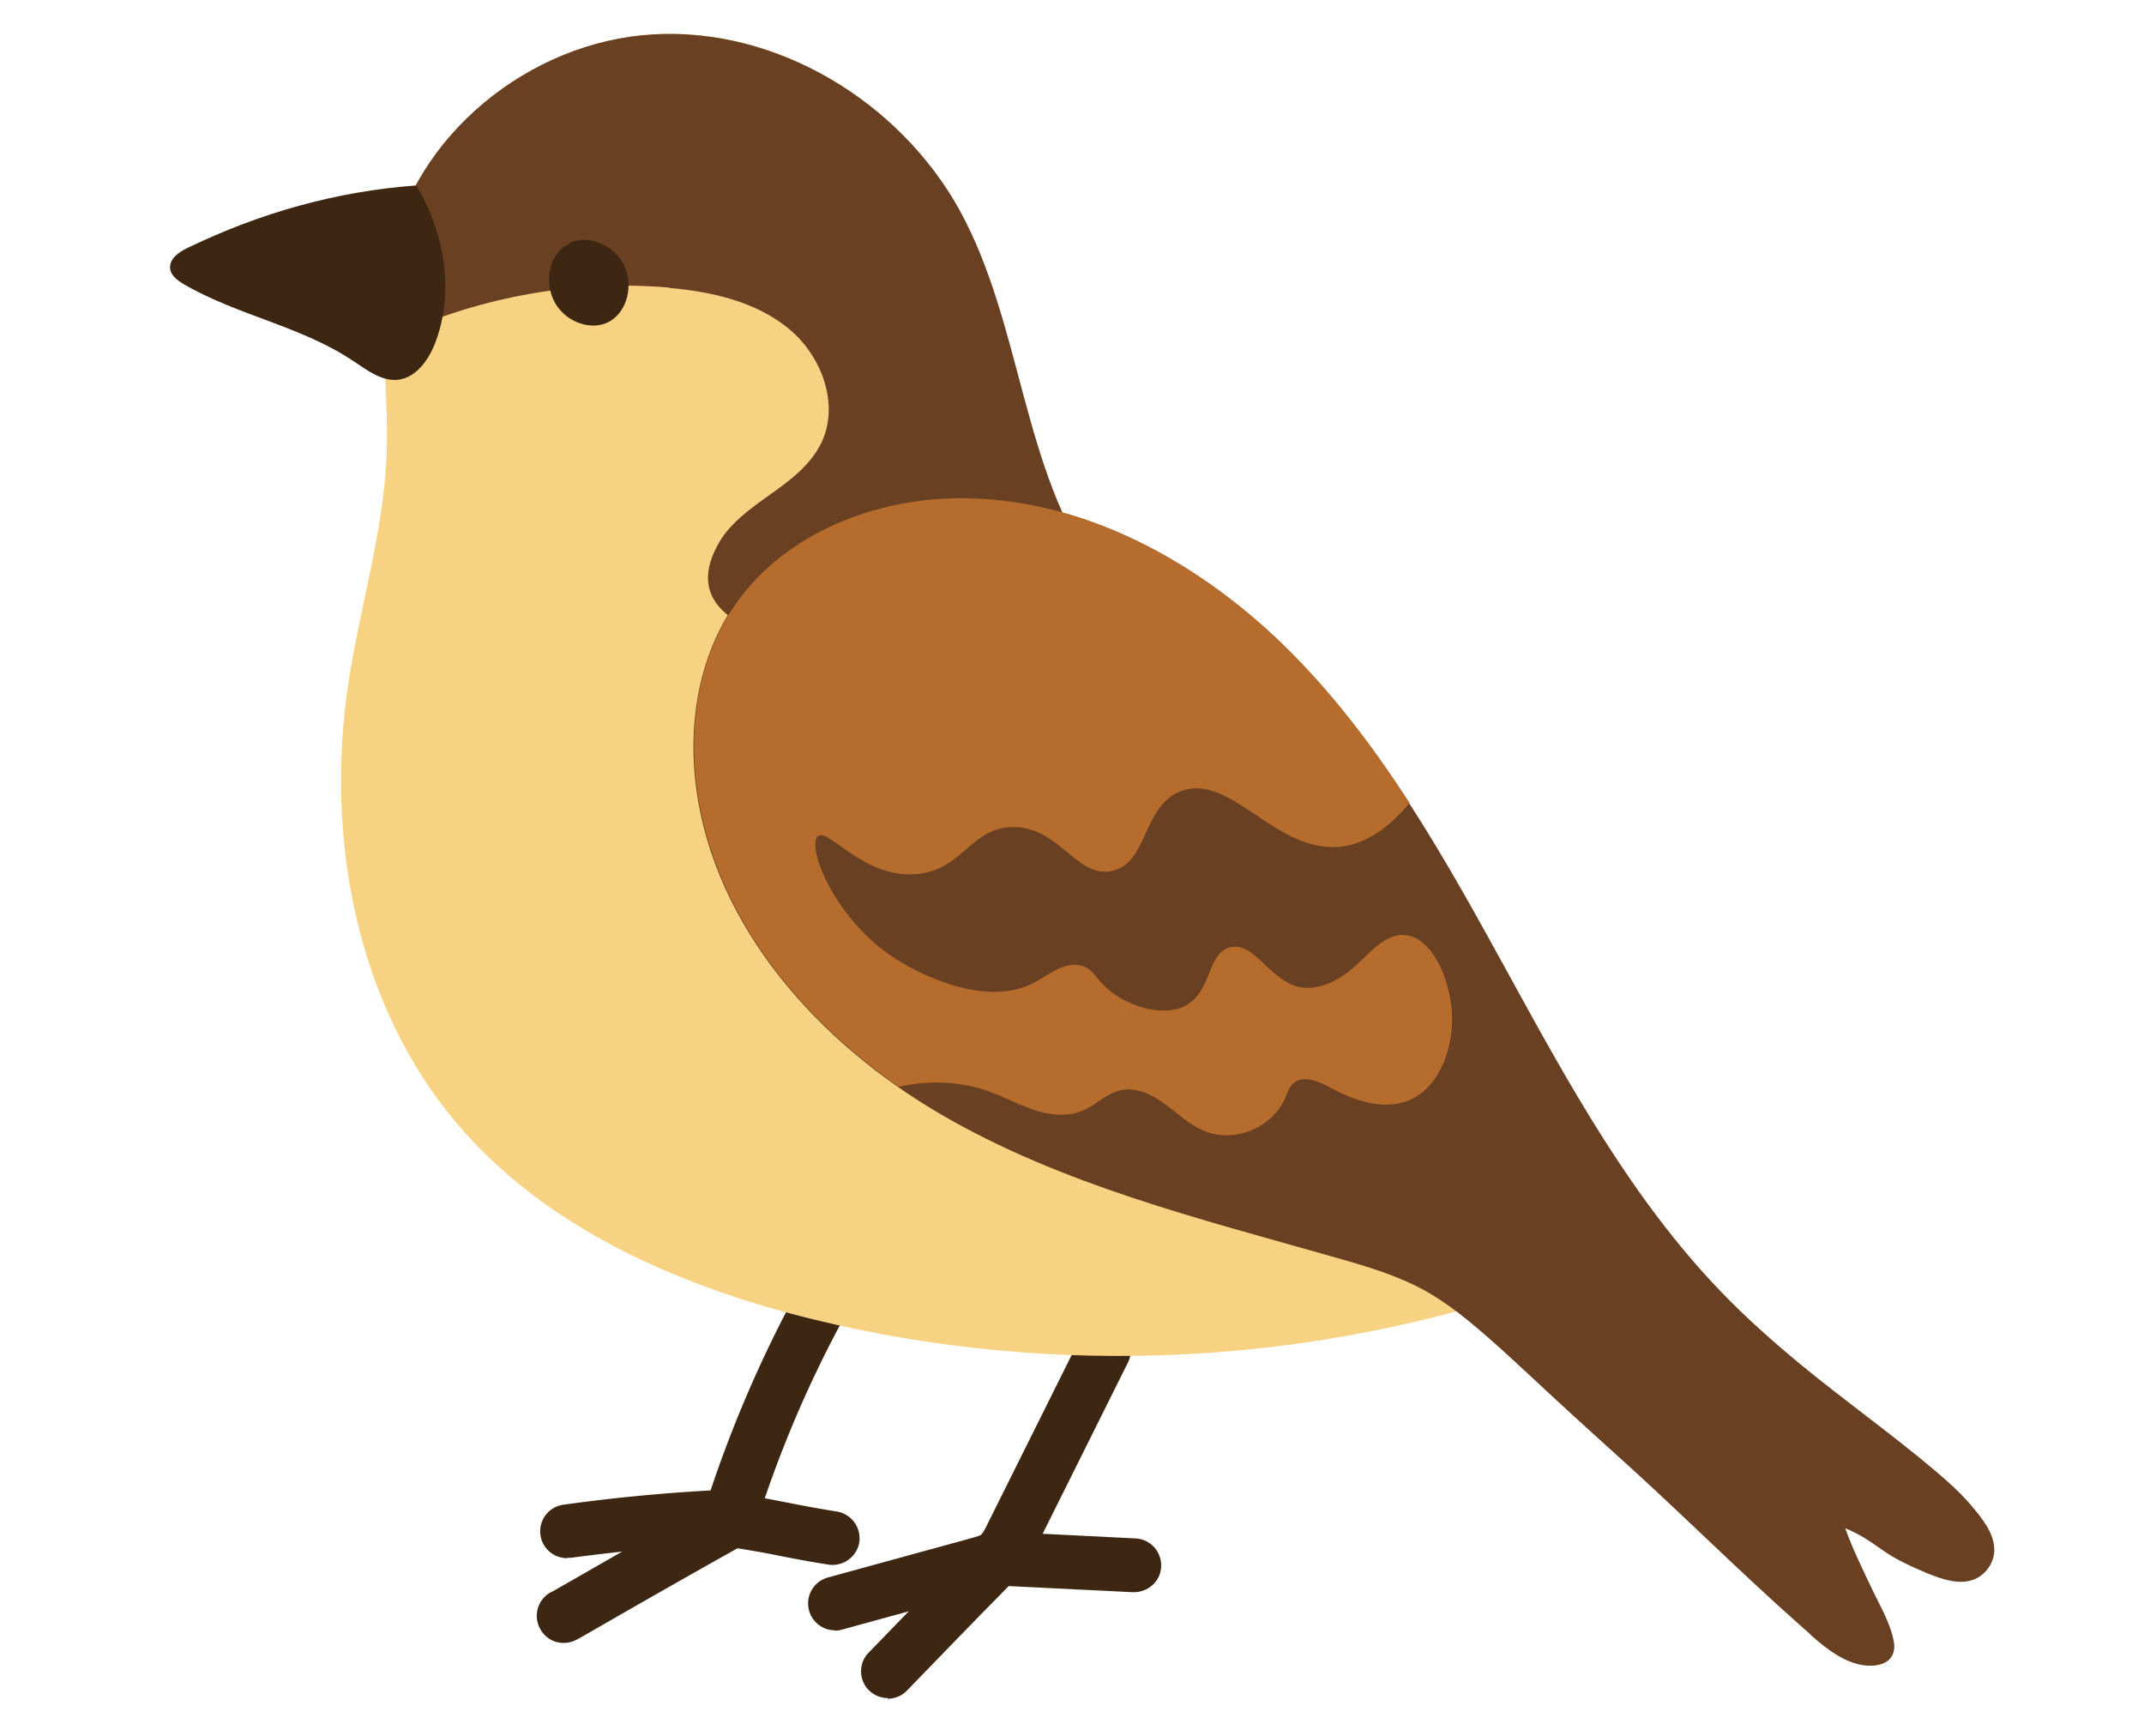 <svg width="63" height="51" fill="none" xmlns="http://www.w3.org/2000/svg"><path d="M16.66 45.78a.789.789 0 01-.11-1.57 52 52 0 014.33-.42 36.47 36.47 0 012.43-5.64.79.79 0 111.39.75 34.177 34.177 0 00-2.48 5.89c-.1.32-.39.54-.72.55-1.57.07-3.16.22-4.73.43h-.11v.01z" fill="#3E2712"/><path d="M16.56 48.27a.77.77 0 01-.68-.4.788.788 0 01.29-1.08l.08-.04c1.61-.92 3.27-1.88 4.89-2.77a.83.83 0 01.49-.09c.61.08 1.06.17 1.52.26.4.08.83.16 1.44.26.43.07.72.47.66.9-.07.43-.47.72-.9.66-.64-.1-1.09-.19-1.5-.27-.39-.08-.74-.14-1.18-.21-1.54.86-3.11 1.76-4.64 2.64l-.08.04c-.12.07-.26.1-.39.1z" fill="#3E2712"/><path d="M24.53 47.9a.79.79 0 01-.21-1.55l4.19-1.15c.1-.03.27-.07.32-.11.05-.04.14-.21.19-.32l2.71-5.44c.19-.39.67-.55 1.06-.35.39.19.55.67.35 1.06l-2.71 5.44c-.12.25-.3.59-.62.85-.3.24-.64.33-.88.4l-4.19 1.15c-.07.02-.14.03-.21.03v-.01z" fill="#3E2712"/><path d="M26.09 49.89c-.2 0-.39-.07-.55-.22-.31-.3-.32-.8-.02-1.11l.04-.04c1.07-1.11 2.15-2.22 3.21-3.29.16-.16.38-.25.6-.23l4 .2c.43.02.77.39.75.83-.02.44-.39.76-.83.75l-3.65-.18c-.98.99-1.96 2.01-2.95 3.03l-.04.04c-.15.16-.36.24-.57.24l.01-.02z" fill="#3E2712"/><path d="M45.49 37.69c-6.9 2.44-14.51 2.81-21.61 1.07-3.94-.97-7.86-2.68-10.47-5.77-2.95-3.5-3.86-8.41-3.17-12.94.34-2.22 1.02-4.39 1.12-6.64.08-1.95-.28-3.92.09-5.83.69-3.59 4.11-6.35 7.74-6.57 3.63-.22 7.22 1.96 8.98 5.15 1.86 3.37 1.82 7.63 4.08 10.75 1.07 1.48 2.58 2.58 3.96 3.79 4.91 4.33 8.24 10.39 9.28 16.98v.01z" fill="#F6D282"/><path d="M19.67 8.46c1.25.11 2.54.4 3.51 1.2.97.8 1.5 2.23.95 3.36-.32.65-.92 1.1-1.5 1.51-.59.42-1.2.85-1.54 1.48-1.92 3.51 6.4 3.29 7.98 3.25 1.62-.03 3.37-.03 4.98-.43-.65-.59-1.27-1.21-1.78-1.92-2.26-3.12-2.22-7.37-4.08-10.75-1.77-3.18-5.36-5.36-9-5.15-3.64.21-7.05 2.98-7.74 6.55-.16.81-.18 1.63-.16 2.46 2.59-1.26 5.51-1.82 8.38-1.57v.01z" fill="#694022"/><path d="M53.22 48.04c-.16-.14-.31-.28-.45-.4-1.63-1.45-3.17-2.98-4.78-4.45-.83-.75-1.66-1.5-2.48-2.26-.78-.72-1.55-1.46-2.37-2.13-.39-.32-.81-.62-1.25-.87-.83-.46-1.75-.73-2.67-.99-3.96-1.13-8.03-2.13-11.59-4.21-3.56-2.08-6.62-5.47-7.17-9.55-.25-1.82.04-3.75 1.04-5.29 1.38-2.1 3.96-3.19 6.48-3.25 3.77-.09 7.35 1.9 10 4.59 2.65 2.69 4.51 6.04 6.32 9.34 1.81 3.3 3.65 6.66 6.27 9.38.73.76 1.52 1.46 2.33 2.13 1.3 1.07 2.67 2.04 3.95 3.12.38.32.76.66 1.09 1.05.3.36.67.8.66 1.3 0 .36-.25.71-.58.85-.45.18-.95 0-1.4-.18-.47-.2-.94-.41-1.35-.71-.3-.21-.61-.43-1.05-.61.22.61.5 1.18.78 1.77.24.51.55 1.01.65 1.57.04.21-.01.44-.2.57-.1.07-.21.1-.33.12-.73.09-1.4-.44-1.91-.89h.01z" fill="#694022"/><path d="M29.06 32.07c.46.16.89.4 1.35.55.46.15.98.2 1.43 0 .37-.16.66-.48 1.06-.58.46-.12.94.11 1.32.39.38.28.73.62 1.17.8.88.37 2.01-.1 2.38-.98.06-.14.1-.29.21-.4.29-.29.78-.08 1.14.12.57.31 1.21.55 1.86.47 1.35-.17 1.84-1.85 1.65-3.01-.09-.54-.28-1.14-.65-1.56-.18-.21-.42-.38-.71-.4-.39-.03-.74.25-1.01.5-.31.29-.59.59-.97.8-.24.14-.5.23-.78.25-1.09.09-1.57-1.38-2.36-1.19-.71.17-.52 1.41-1.43 1.77-.66.26-1.63-.06-2.2-.57-.35-.31-.39-.55-.72-.65-.53-.16-.99.28-1.45.51-1.56.79-3.7-.51-4-.7-1.82-1.14-2.66-3.32-2.32-3.62.31-.27 1.34 1.26 2.92 1.11 1.35-.13 1.57-1.36 2.8-1.38 1.38-.02 1.88 1.51 2.92 1.29 1.07-.22.89-1.9 2.02-2.34 1.45-.57 2.78 1.8 4.66 1.63.59-.05 1.3-.36 2.07-1.29-1.01-1.56-2.12-3.04-3.42-4.36-2.65-2.69-6.23-4.68-10-4.59-2.51.06-5.1 1.15-6.48 3.25-1.01 1.53-1.29 3.47-1.04 5.29.49 3.6 2.92 6.65 5.93 8.75.88-.2 1.82-.16 2.67.14h-.02z" fill="#B56C2C"/><path d="M12.22 5.44c.83 1.34 1.13 3.07.6 4.55-.19.54-.57 1.11-1.14 1.17-.47.04-.89-.28-1.28-.54-1.52-1.03-3.42-1.35-5-2.27-.18-.11-.38-.25-.4-.46-.03-.29.26-.49.52-.61 2.15-1.04 4.39-1.66 6.7-1.83v-.01zm4.5 1.71c.53-.27 1.29.02 1.6.61.31.59.12 1.38-.4 1.68-.52.3-1.28.04-1.61-.54-.33-.58-.2-1.43.41-1.74v-.01z" fill="#3E2712"/></svg>